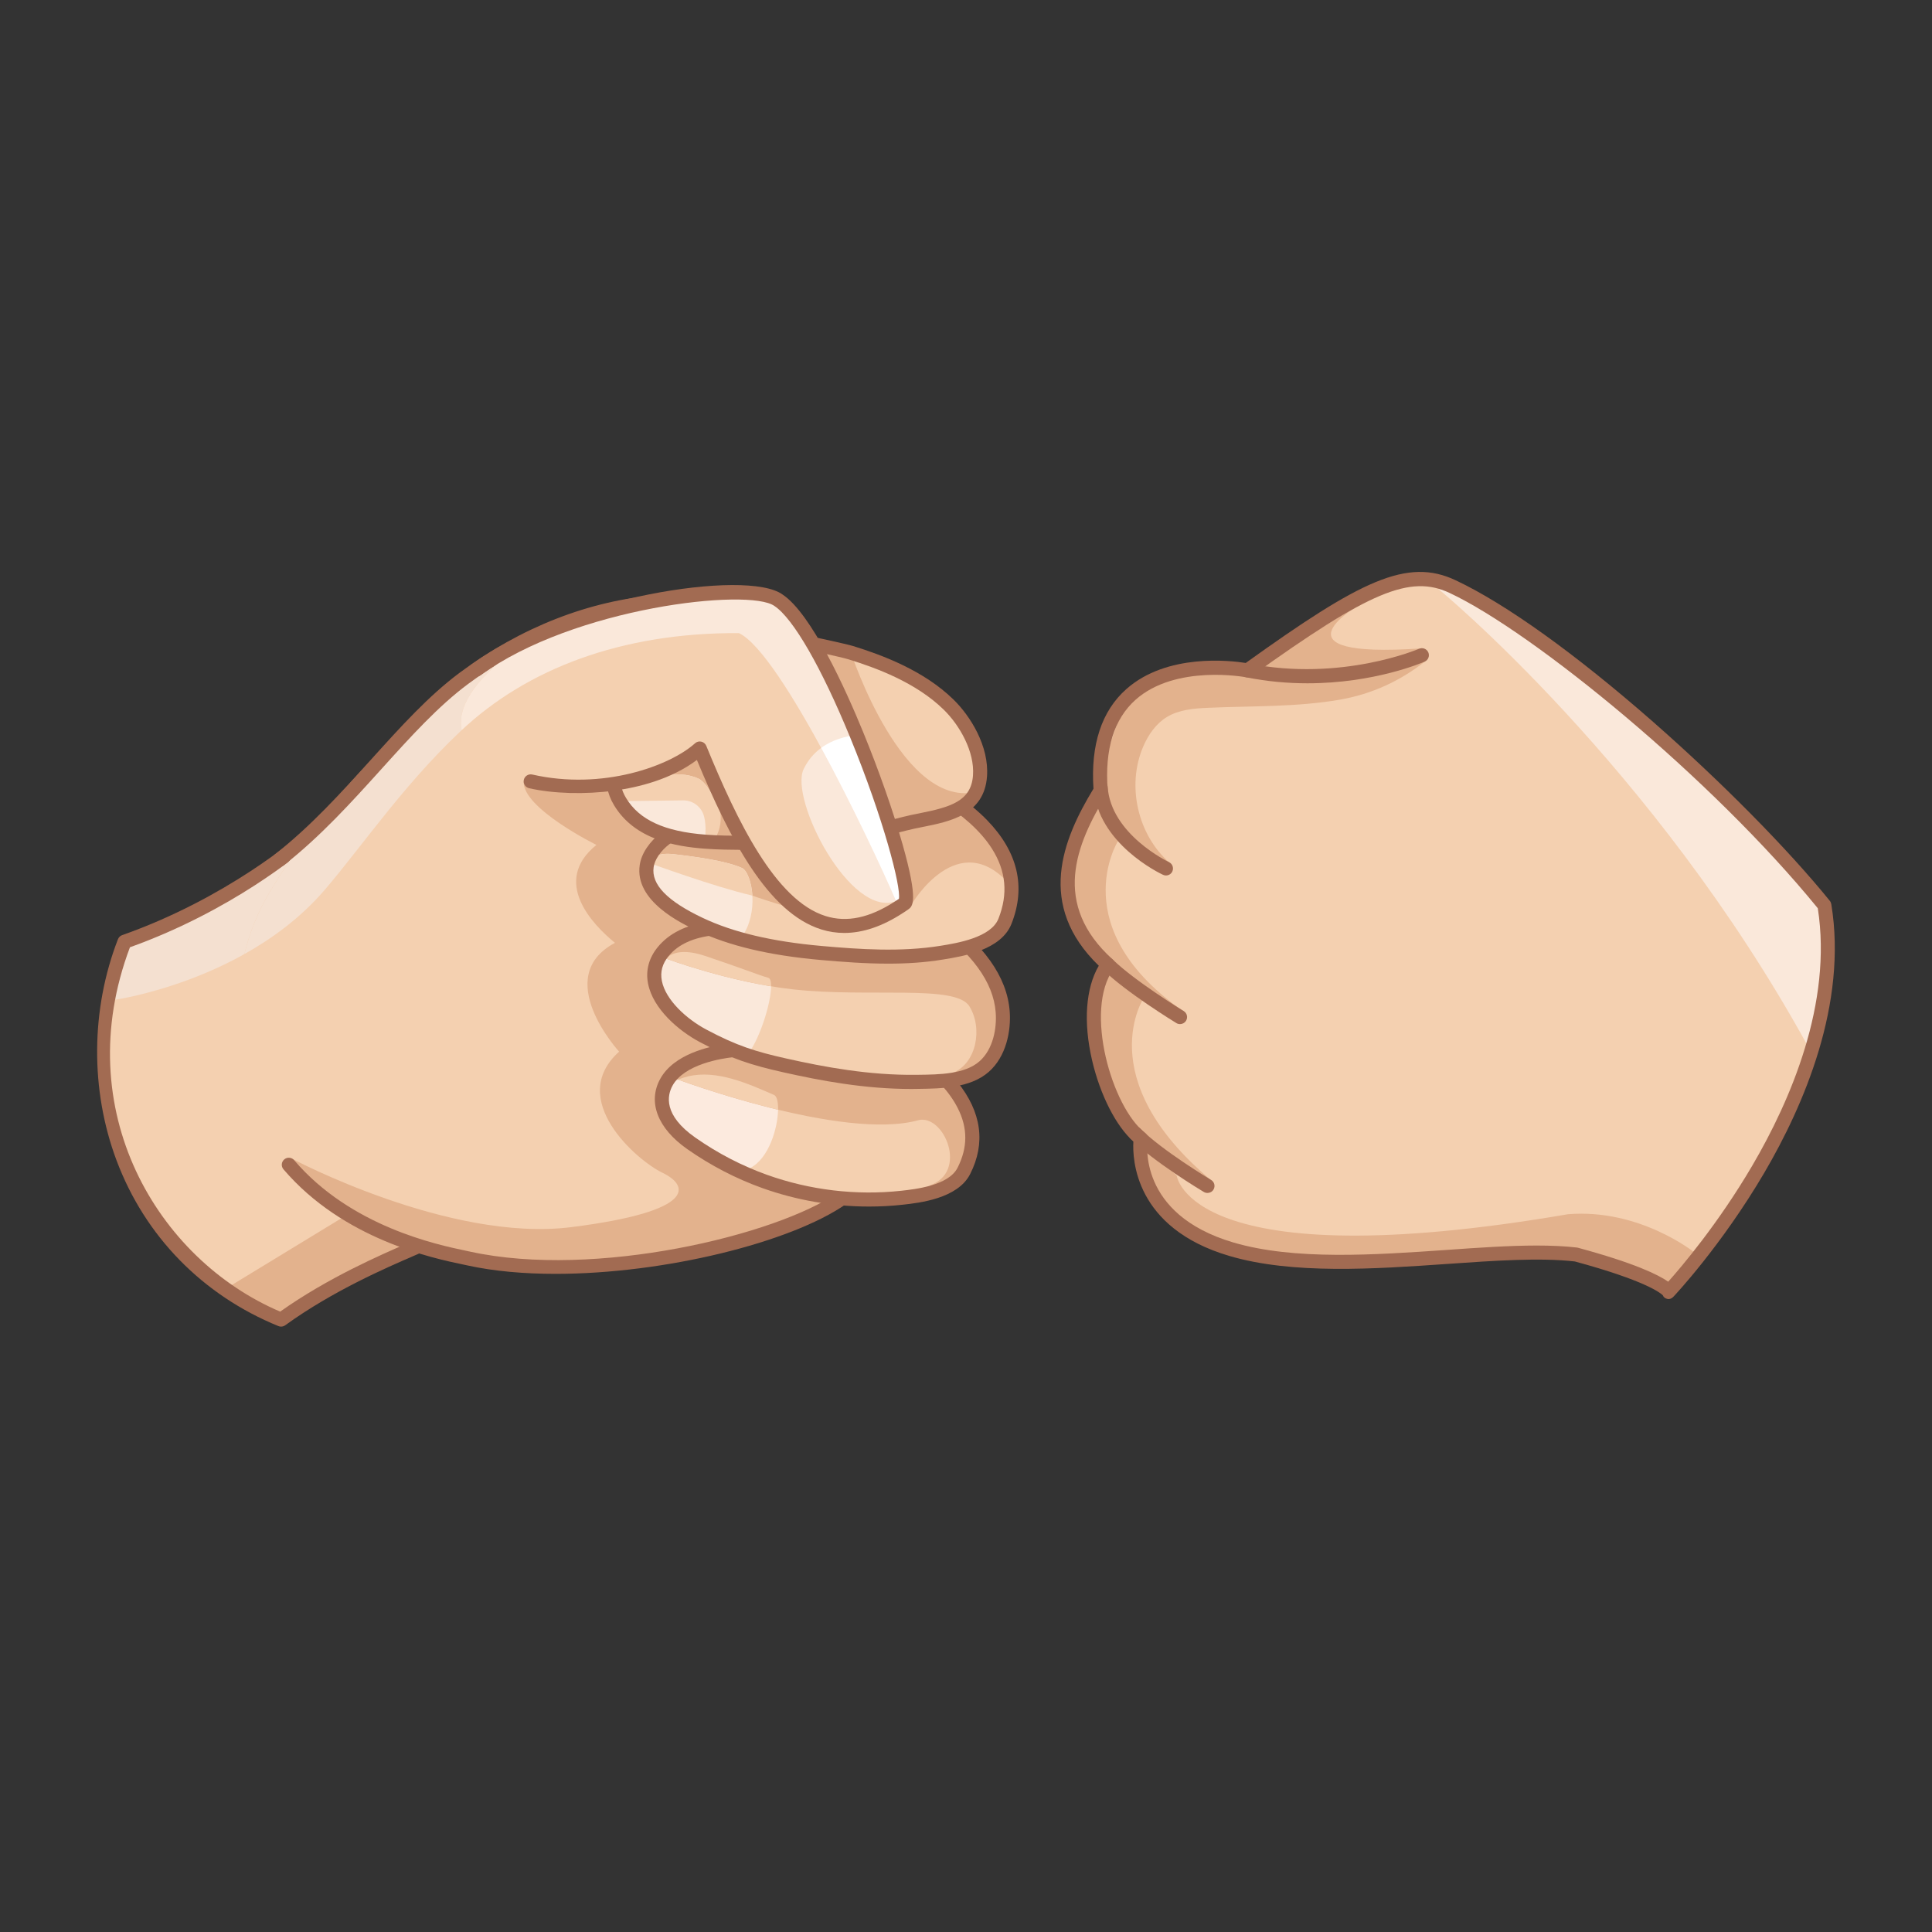 <?xml version="1.0" encoding="utf-8"?>
<!-- Generator: Adobe Illustrator 27.8.0, SVG Export Plug-In . SVG Version: 6.00 Build 0)  -->
<svg version="1.1" id="Layer_1" xmlns="http://www.w3.org/2000/svg" xmlns:xlink="http://www.w3.org/1999/xlink" x="0px" y="0px"
	 viewBox="0 0 550 550" style="enable-background:new 0 0 550 550;" xml:space="preserve">
<rect x="0" y="0" width="550" height="550" fill="#333333" stroke="none"/>
<style type="text/css">
	.st0{fill:#F4D0B0;}
	.st1{fill:#E3B28D;}
	.st2{fill:#FAE8DA;}
	.st3{fill:#A26B52;}
	.st4{fill:#F4E0D0;}
	.st5{fill:#BA886F;}
	.st6{fill:#FCEADE;}
	.st7{fill:#FFFFFF;}
</style>
<g id="expanded">
	<g id="support_us_00000044154880708485106720000007346533158094386359_">
		<g id="hand_2_00000070095918515233975100000006937058284847783603_">
			<g>
				<path class="st0" d="M355.13,190.85c0,0-45.07-8.84-41.79,34.19c-9.72,15.78-15.73,33.48,2.06,49.57
					c-9.42,12.97-0.51,41.95,9.35,49.46c0,0-4.17,23.22,25.31,31.94s73.22-1.83,98.64,1.12c24.11,6.53,26.37,10.53,26.37,10.53
					s53.13-56.07,44.31-109.95c-23.37-28.82-74.94-76.19-105.79-90.7C400.62,160.86,387.31,167.73,355.13,190.85z"/>
			</g>
			<g>
				<path class="st1" d="M386.24,172.69c0,0-25.41,14.89,18.29,11.9c-6.76,5.15-36.48,10.68-47.31,5.45
					C361.9,187.28,386.24,172.69,386.24,172.69z"/>
			</g>
			<g>
				<path class="st0" d="M331.94,247.23c0,0-17.65-8.18-18.6-23.19"/>
			</g>
			<g>
				<path class="st0" d="M335.93,289.54c0,0-14.04-8.58-20.53-14.93"/>
			</g>
			<g>
				<path class="st1" d="M333,245.66c-9.15-7.97-12.35-22.06-7.52-33.2c1.44-3.32,3.6-6.45,6.7-8.34c3.49-2.12,7.74-2.45,11.82-2.63
					c12.43-0.55,25.2-0.17,37.5-2.32c9.05-1.58,17.17-5.33,24.36-11.02c0,0-53.37,2.49-60.58,2.49s-20.08,5.25-22.76,7.72
					c-3.44,3.17-4.89,9.2-6.49,13.42c-2.24,5.92-2.28,12.69,0.04,18.59c2.89,7.35,9.36,13.2,16.97,15.33
					C333.03,245.69,333.01,245.68,333,245.66z"/>
			</g>
			<g>
				<path class="st1" d="M318.29,239.39c0,0-15.73,24.99,19.18,48.91c-18.75-7.11-35.55-20.68-34.04-37.71s7.97-21.98,7.97-21.98
					L318.29,239.39z"/>
			</g>
			<g>
				<path class="st1" d="M325.72,283.87c0,0-15.55,23.03,18.99,52.07c-18.75-7.11-34.53-23.17-33.02-40.19s4.86-20.78,4.86-20.78
					L325.72,283.87z"/>
			</g>
			<g>
				<path class="st1" d="M334.99,334.69c0,0,3.5,29.45,111.41,10.97c20.46-1.65,35.97,10.89,35.97,10.89l-7.3,11.12
					c0,0-16.13-17.39-63.32-9.47c-47.19,7.59-86.13-1.32-87.12-31.68C332.22,331.8,334.99,334.69,334.99,334.69z"/>
			</g>
			<g>
				<path class="st2" d="M409.49,167.68c0,0,61.2,50.22,105.09,129.99c8.86-20.26,4.8-39.96,4.8-39.96S438.61,169.79,409.49,167.68z
					"/>
			</g>
			<g>
				<path class="st3" d="M475.02,369.82c-0.1,0-0.2-0.01-0.3-0.03c-0.65-0.14-1.12-0.45-1.36-1.06c-0.6-0.6-4.83-4.14-25.04-9.62
					c-9.92-1.13-22.78-0.24-36.38,0.71c-20.6,1.43-43.95,3.05-62.04-2.3c-26.87-7.95-27.54-27.53-27.25-32.57
					c-4.91-4.32-9.46-13.21-11.76-23.11c-2.53-10.87-1.82-20.54,1.91-26.92c-17.82-17.23-10.35-35.87-1.51-50.39
					c-0.83-12.56,2.31-22.1,9.33-28.34c11.58-10.3,29.78-8.13,34.01-7.46c32.65-23.42,45.95-30.09,59.8-23.52
					c14.24,6.7,34.19,21.01,56.16,40.28c19.54,17.14,38.35,36.19,50.32,50.96c0.22,0.27,0.36,0.59,0.42,0.94
					c4.65,28.42-7.82,57.3-19.1,76.52c-12.16,20.71-25.6,34.99-25.74,35.13C476.11,369.48,475.59,369.82,475.02,369.82z
					 M473.33,368.65L473.33,368.65L473.33,368.65z M437.49,354.58c4.08,0,7.93,0.16,11.44,0.57c0.1,0.01,0.2,0.03,0.29,0.06
					c16.11,4.36,22.86,7.68,25.69,9.66c3.61-4.05,14.2-16.44,23.94-33.06c10.85-18.51,22.85-46.2,18.64-73.25
					c-30.09-36.96-80.92-78.52-104.75-89.73c-11.26-5.34-22.86-0.48-56.44,23.64c-0.45,0.32-1.01,0.44-1.55,0.34
					c-0.2-0.04-20.07-3.76-31.47,6.39c-6.15,5.48-8.83,14.12-7.94,25.69c0.03,0.42-0.07,0.84-0.29,1.2
					c-8.9,14.45-15.66,31.34,1.7,47.04c0.76,0.69,0.88,1.83,0.28,2.66c-8.58,11.81-0.41,39.57,8.94,46.7
					c0.59,0.45,0.88,1.19,0.76,1.92c-0.13,0.86-3.01,21.19,24.32,29.28c17.39,5.15,40.36,3.55,60.62,2.15
					C420.8,355.19,429.6,354.58,437.49,354.58z"/>
			</g>
			<g>
				<path class="st3" d="M372.21,194.52c-5.44,0-11.33-0.48-17.47-1.71c-1.08-0.22-1.79-1.27-1.57-2.35s1.27-1.78,2.35-1.57
					c26.3,5.26,48.24-4.11,48.46-4.2c1.01-0.44,2.19,0.02,2.63,1.03s-0.02,2.19-1.03,2.63
					C404.85,188.67,391.21,194.52,372.21,194.52z"/>
			</g>
			<g>
				<path class="st3" d="M331.93,249.23c-0.28,0-0.57-0.06-0.84-0.19c-0.76-0.35-18.74-8.87-19.76-24.88
					c-0.07-1.1,0.77-2.05,1.87-2.12c1.1-0.08,2.05,0.77,2.12,1.87c0.87,13.62,17.28,21.43,17.45,21.51c1,0.47,1.43,1.66,0.97,2.66
					C333.41,248.8,332.69,249.23,331.93,249.23z"/>
			</g>
			<g>
				<path class="st3" d="M335.93,291.54c-0.36,0-0.72-0.09-1.04-0.29c-0.58-0.35-14.31-8.77-20.89-15.21
					c-0.79-0.77-0.8-2.04-0.03-2.83c0.77-0.79,2.04-0.8,2.83-0.03c6.26,6.12,20.04,14.57,20.18,14.65c0.94,0.58,1.24,1.81,0.66,2.75
					C337.26,291.2,336.6,291.54,335.93,291.54z"/>
			</g>
			<g>
				<path class="st3" d="M343.74,339.61c-0.35,0-0.7-0.09-1.03-0.28c-0.59-0.35-14.44-8.67-20.93-15.24
					c-0.78-0.79-0.77-2.05,0.02-2.83c0.79-0.78,2.05-0.77,2.83,0.02c6.13,6.2,20,14.54,20.14,14.62c0.95,0.57,1.26,1.79,0.69,2.74
					C345.09,339.27,344.42,339.61,343.74,339.61z"/>
			</g>
		</g>
		<g id="hand_1_00000034061160048915202220000013419382366920421549_">
			<g>
				<g>
					<path class="st0" d="M115.08,356.99c-6.9,3.01-20.4,8.05-35.07,18.67c-44.47-18.16-59.22-66.59-45.35-105.43
						c0.06-0.17,0.11-0.33,0.18-0.49c0.19-0.55,0.4-1.1,0.61-1.65c8.03-2.83,15.34-6.14,21.76-9.48
						c18.21-9.49,29.24-19.28,29.24-19.28c4.61-2.47,8.76,0.2,12.4,6.17C114.24,270.69,120.66,354.56,115.08,356.99z"/>
				</g>
				<g>
					<polygon class="st1" points="65.04,366.39 97.91,346.37 118.25,355.13 80.01,375.66 					"/>
				</g>
				<g>
					<path class="st4" d="M98.85,245.5c-2.24,2.83-4.4,5.49-6.5,7.93c-22.21,25.78-59.45,31.15-59.45,31.15s-1.23-5.54,1.76-14.35
						c0.06-0.17,0.11-0.33,0.18-0.49c0.19-0.55,0.4-1.1,0.61-1.65c6.79-1.67,14.32-5.17,21.76-9.48
						c18.21-9.49,29.24-19.28,29.24-19.28C91.06,236.86,95.21,239.53,98.85,245.5z"/>
				</g>
				<g>
					<path class="st3" d="M80.01,377.66c-0.26,0-0.51-0.05-0.76-0.15c-21.62-8.83-37.98-25.58-46.08-47.18
						c-7.5-20.01-7.35-42.96,0.41-62.96c0.21-0.54,0.65-0.97,1.2-1.16c30.05-10.58,50.14-28.19,50.34-28.37
						c0.12-0.1,0.24-0.19,0.38-0.27c3.19-1.71,6.52-1.54,9.62,0.51c18.08,11.89,28.4,91.44,26.64,112.1
						c-0.35,4.14-1.14,6.11-2.71,6.79l-1.61,0.7c-7.4,3.2-22.8,9.87-36.26,19.62C80.84,377.53,80.43,377.66,80.01,377.66z
						 M36.99,269.67c-17.47,46.37,7.79,88.83,42.77,103.72c13.58-9.64,28.74-16.2,36.1-19.39l1.29-0.56
						c1.54-3.07,1.11-23.62-3.11-50.22c-4.69-29.58-11.72-51.91-18.79-59.74c-3.46-3.83-6-3.31-7.66-2.48
						C85.35,242.93,66.1,259.23,36.99,269.67z"/>
				</g>
			</g>
			<g>
				<g>
					<path class="st0" d="M239.67,341.16c-18.77,13.03-59.83,24.63-105.33,17.46c-26.97-4.25-48.1-21.77-48.1-21.77
						c-7.64-9.43-13.64-20.66-16.6-32.46c-2.67-10.63-2.7-22.05-0.06-32.79c1.46-6.01,3.76-11.8,6.89-17.11
						c4.07-6.91,8.75-13.74,13.88-20.34c12.08-15.54,26.68-29.85,41.77-41.07c15.55-11.56,33.92-19.51,53.26-21.5
						c0.75-0.08,1.49-0.15,2.24-0.21c10.38-0.82,26.16-1.01,35.1,5.63c3.7,2.75,7.05,5.9,10.06,9.4
						c10.06,11.64,16.5,27.06,20.22,43.69c0,0.01,0.01,0.01,0,0.02c1.76,7.9,2.91,16.08,3.54,24.25
						C259.6,294.16,250.29,333.79,239.67,341.16z"/>
				</g>
				<g>
					<path class="st1" d="M169.79,240.53c0,0-21.17-10.45-20.7-18.08c0-0.05,23.3,2.92,25.49,1.95c3.01,3.64,9.65,11.55,14.24,13.76
						c-3.64,4.9-12.39,13.7,10.41,24.97c-11.36,5.73-25.33,16.5,5.2,35.64c-14.66,6.11-35.01,23.61,30.94,42.74
						c-20.08,16.14-91.7,28.26-126.2,9.45c-27.29-14.88-26.11-21.14-26.11-21.14s44.86,23.89,79.49,19.53
						c36.22-4.56,33.46-11.92,26.09-15.46c-7.37-3.54-27.43-20.94-12.39-34.51c0,0-19.46-21.23-1.18-30.97
						C168.57,263.12,156.97,250.91,169.79,240.53z"/>
				</g>
				<g>
					<path class="st4" d="M256.54,254.36c-0.11,1.68-0.35,3-0.67,3.93c-6.57-15.55-36.04-76.13-48.22-81.86
						c-63.74-0.35-93.1,51.21-115.3,77c-6.7,7.78-14.77,13.7-22.77,18.17c1.46-6.01,3.76-11.8,6.89-17.11
						c4.07-6.91,8.75-13.74,13.88-20.34c2.43-2.21,4.44-4.18,5.94-5.79c9.31-10.03,32.58-43.69,80.21-54.79
						c3.18-0.74,6.13-1.4,8.88-1.99c36.52-7.8,37.44-2.28,47.4,14.82c0.54,0.94,1.12,1.92,1.73,2.93
						c9.55,15.66,15.27,29.54,18.49,40.76c0,0.01,0.01,0.01,0,0.02C256.12,240.94,256.89,249.29,256.54,254.36z"/>
				</g>
				<g>
					<path class="st3" d="M158.14,362.64c-8.94,0-17.48-0.74-25.04-2.39c-0.36-0.08-0.79-0.17-1.27-0.27
						c-8.44-1.76-34.11-7.14-51.13-27.1c-0.72-0.84-0.62-2.1,0.22-2.82c0.84-0.72,2.1-0.62,2.82,0.22
						c16.13,18.92,40.8,24.08,48.91,25.78c0.49,0.1,0.93,0.2,1.3,0.28c35.46,7.72,87.08-4.69,104.57-16.83
						c7.54-5.23,16.03-32.03,16.57-66.19c1-62.26-23.15-86.98-33.57-94.72c-6.4-4.75-17.75-6.51-33.76-5.25
						c-18.86,1.49-37.69,8.86-54.46,21.33c-8.55,6.35-16.38,15.02-24.67,24.2c-8.53,9.45-17.36,19.22-27.82,27.43
						c-0.87,0.68-2.13,0.53-2.81-0.34s-0.53-2.13,0.34-2.81c10.19-8,18.9-17.64,27.32-26.96c8.43-9.33,16.38-18.14,25.25-24.73
						c17.37-12.91,36.92-20.56,56.53-22.1c17-1.34,29.26,0.68,36.46,6.03c32.79,24.34,35.53,76.64,35.19,98
						c-0.52,32.7-8.39,62.54-18.29,69.41C225.12,353.69,189.23,362.64,158.14,362.64z"/>
				</g>
			</g>
			<g>
				<path class="st5" d="M255.87,260.28c-0.08,0-0.17,0-0.25-0.02c-8.95-1.13-18.72-12.18-24.43-22.63
					c-2.17-3.97-6.94-13.83-4.23-19.53c3.72-7.81,11.14-10.22,16.7-10.86c0.88-0.1,1.74,0.4,2.08,1.23
					c4.45,10.86,8.54,22.5,11.21,31.95c4.62,16.34,2.79,17.63,1.57,18.48c0,0,0,0-0.01,0c-0.53,0.37-1.06,0.73-1.58,1.06
					C256.62,260.18,256.25,260.28,255.87,260.28z M257.38,257.27L257.38,257.27L257.38,257.27z M242.63,211.44
					c-4.32,0.76-9.44,2.88-12.06,8.39c-1.29,2.71,0.33,8.95,4.12,15.89c5.05,9.23,13.68,19.02,20.73,20.46
					c0.15-0.1,0.31-0.21,0.46-0.32C256.51,252.54,251.72,233.9,242.63,211.44z"/>
			</g>
			<g>
				<g>
					<path class="st0" d="M216.15,279.25c0.08-0.47,74.83,21.32,58.25,54.08c-2.89,5.71-11.98,7.02-17.58,7.64
						c-13.07,1.44-26.68-0.18-39.15-4.64c-7.38-2.64-14.45-6.34-20.88-10.85c-5.07-3.55-12.42-10.92-7.11-17.33
						c3.96-4.79,10.27-5.67,15.88-6.28L216.15,279.25z"/>
				</g>
				<g>
					<path class="st6" d="M221.5,315.92c-0.1,5.28-2.64,13.9-7.95,16.6c-11.2-4.31-32.22-12.07-24.14-22.76
						c0.79-1.04,2.19-1.84,3.62-2.42c1-0.41,2.02-0.71,2.85-0.92c8.16-1.97,17.16,2.1,24.48,5.29
						C221.16,312.06,221.55,313.69,221.5,315.92z"/>
				</g>
				<g>
					<path class="st1" d="M192.56,307.16c0,0,47.39,17.75,68.94,11.72c7.24-1.72,14.3,14.82,3.1,18.61
						c4.31,1.38,9.31-3.96,9.82-5.51c0.52-1.55,2.93-7.58,2.41-9.82c-0.52-2.24-0.34-10.17-5-13.1c-4.65-2.93-44.87-1.07-64.97-9.82
						C206.86,299.23,189.75,304.09,192.56,307.16z"/>
				</g>
				<g>
					<path class="st0" d="M221.5,315.92c-13.95-3.38-25.99-7.68-28.47-8.58c1-0.41,2.02-0.71,2.85-0.92
						c8.16-1.97,17.16,2.1,24.48,5.29C221.16,312.06,221.55,313.69,221.5,315.92z"/>
				</g>
				<g>
					<path class="st3" d="M247.4,343.48c-10.3,0-20.66-1.78-30.41-5.27c-7.48-2.68-14.67-6.41-21.35-11.09
						c-8.41-5.89-11.3-13.34-7.72-19.93c3.84-7.07,13.88-9.34,19.13-10.05l7.24-18.61l0,0c0.23-0.6,0.75-1.06,1.38-1.22
						c2.06-0.5,42,12.12,56.9,30.71c6.87,8.57,8.08,17.39,3.61,26.21c-3.54,7-14.48,8.21-19.14,8.72
						C253.84,343.31,250.62,343.48,247.4,343.48z M217.39,281.58l-7.05,18.12c-0.27,0.69-0.91,1.18-1.65,1.26
						c-3.2,0.35-13.91,1.97-17.26,8.14c-1.5,2.76-2.64,8.33,6.5,14.74c6.39,4.48,13.26,8.04,20.4,10.6
						c12.24,4.38,25.47,5.94,38.26,4.54c4.02-0.44,13.45-1.48,16.01-6.55c2.91-5.74,2.93-11.29,0.06-16.96
						C263.24,296.81,225.75,283.88,217.39,281.58z M218.12,279.6c-0.02,0.13-0.06,0.25-0.1,0.37l-0.01,0.04
						C218.05,279.88,218.09,279.75,218.12,279.6z M216.15,279.25L216.15,279.25L216.15,279.25z"/>
				</g>
			</g>
			<g>
				<g>
					<path class="st0" d="M215.34,238.1c0.43-0.91,16.54,5.45,17.58,5.86c11.61,4.56,23.09,10.03,33.25,17.32
						c8.82,6.33,18.37,15.24,19.26,26.76c0.42,5.46-1.03,11.87-5.29,15.62c-4.91,4.31-13.09,4.26-19.24,4.34
						c-12.76,0.16-25.08-1.91-37.49-4.69c-9.33-2.09-15.4-3.53-23.74-8.47c-6.71-3.97-18.59-15.09-11.24-23.97
						c4.58-5.54,11.61-6.74,14.65-6.6C203.09,264.26,215.34,238.1,215.34,238.1z"/>
				</g>
				<g>
					<path class="st2" d="M219.52,280.78c-0.04,4.83-3.31,15.56-7.27,20.24c-10.64-5.54-32.84-16.87-23.59-26.59
						c0,0,0.21-0.75,0.96-1.54h0.01c1.33-1.42,4.39-2.99,11.06-0.77c10.4,3.47,15.49,5.55,18.03,6.24
						C219.28,278.51,219.53,279.41,219.52,280.78z"/>
				</g>
				<g>
					<path class="st1" d="M189.58,272.87c0,0,18.08,6.77,36.16,8.78c21.77,2.42,46.31-1.48,50.21,4.8s2.04,16.3-4.75,19.01
						c4.92,0.85,15.28-1.87,14.43-14.26s-4.58-19.52-8.49-20.88c-4.07-1.36-49.57,6.62-75.54-6.28
						C194.47,267.09,189.88,269.34,189.58,272.87z"/>
				</g>
				<g>
					<path class="st0" d="M219.52,280.78c-15.23-2.52-28.94-7.54-29.89-7.89c1.33-1.42,4.39-2.99,11.06-0.77
						c10.4,3.47,15.49,5.55,18.03,6.24C219.28,278.51,219.53,279.41,219.52,280.78z"/>
				</g>
				<g>
					<path class="st3" d="M259.49,310.01c-13.47,0-25.98-2.39-36.5-4.75c-8.94-2.01-14.8-3.81-23.87-8.66
						c-5.86-3.13-13.2-9.34-14.63-16.57c-0.74-3.74,0.23-7.35,2.79-10.45c3.22-3.9,8.09-6.31,14.47-7.18
						c9.71-20.74,11.45-24.44,11.79-25.15h-0.01c0.95-2.02,2.74-1.6,10.71,1.27c2.65,0.96,5.96,2.21,9.3,3.52l0.12,0.05
						c13.9,5.46,24.6,11.04,33.69,17.56c12.76,9.16,19.33,18.39,20.09,28.23c0.42,5.45-0.93,12.85-5.97,17.27
						c-5.29,4.65-13.73,4.75-19.89,4.83l-0.64,0.01C260.45,310,259.97,310.01,259.49,310.01z M216.57,240.2
						c-2.44,5.21-11.66,24.9-11.66,24.9c-0.3,0.63-0.9,1.07-1.6,1.14c-5.86,0.62-10.22,2.6-12.94,5.89
						c-1.82,2.2-2.46,4.53-1.95,7.12c1.08,5.47,7.1,10.88,12.59,13.81c8.72,4.65,14.1,6.32,22.86,8.28
						c10.67,2.39,23.42,4.8,37.02,4.64l0.64-0.01c5.84-0.07,13.12-0.16,17.3-3.83c3.93-3.46,4.97-9.48,4.62-13.96
						c-0.66-8.59-6.69-16.87-18.43-25.29c-8.81-6.32-19.24-11.75-32.82-17.08l-0.12-0.05C223.94,242.57,218.72,240.77,216.57,240.2z
						 M215.35,238.1L215.35,238.1L215.35,238.1z"/>
				</g>
			</g>
			<g>
				<g>
					<path class="st0" d="M213.16,206.28c0.05-0.55,88.5,16.43,72.96,55.96c-2.48,6.31-12.23,8.03-17.99,8.96
						c-11.42,1.85-22.93,1.1-34.38,0.08c-11.56-1.03-23.97-3.17-34.52-8.16c-6.06-2.87-16.35-8.45-15.13-16.6
						c0.22-1.48,0.86-2.86,1.7-4.09c4.04-5.95,11.21-7.65,17.61-8.96L213.16,206.28z"/>
				</g>
				<g>
					<path class="st1" d="M200.76,239.6c1.99,4.11-10.5-1.04-10.5-1.04l-5.32,7.14c0,0,18.65,6.82,29.03,9.19
						c0.18,0.04,10.97,4.02,21.1,5.84c16.89,3.36,24.6-3.54,24.6-3.54s13.15-22.18,27.83-5.33c-1.73-7.87-6.95-19.94-13.48-20.99
						C249.02,226.85,198.11,234.12,200.76,239.6z"/>
				</g>
				<g>
					<path class="st2" d="M211.15,266.83c-13.67-2.78-26.11-10.95-26.13-17.26c0,0-1.35-3.7,1.16-5.52c1.06-0.77,2.8-1.2,5.62-0.88
						c10.9,1.23,16.57,2.63,19.43,3.93c1.4,0.63,2.78,4,2.97,8.16C214.38,258.95,213.63,263.25,211.15,266.83z"/>
				</g>
				<g>
					<path class="st0" d="M214.2,255.26c-0.14-0.23-0.21-0.35-0.23-0.36c-10.38-2.37-29.03-9.19-29.03-9.19l1.24-1.66
						c1.06-0.77,2.8-1.2,5.62-0.88c10.9,1.23,16.57,2.63,19.43,3.93C212.63,247.73,214.01,251.1,214.2,255.26z"/>
				</g>
				<g>
					<path class="st3" d="M252.84,274.33c-6.55,0-13.02-0.5-19.27-1.05c-14.55-1.29-26.06-4.02-35.2-8.35
						c-4.4-2.08-17.8-8.42-16.25-18.7c0.25-1.66,0.93-3.31,2.02-4.92c4.38-6.45,12.15-8.4,17.76-9.57l9.36-26.14l0,0
						c0.2-0.56,0.65-1.01,1.22-1.22c2.31-0.85,49.43,9.4,68.54,29.12c8.74,9.02,11.08,18.94,6.94,29.46
						c-2.96,7.52-13.74,9.27-19.53,10.2C263.25,274.02,258.02,274.33,252.84,274.33z M214.5,208.46l-9.21,25.7
						c-0.24,0.66-0.8,1.14-1.48,1.28c-6.64,1.36-12.88,3.01-16.36,8.13c-0.75,1.11-1.21,2.2-1.37,3.26
						c-0.74,4.94,3.84,9.68,14,14.49c8.7,4.12,19.77,6.73,33.84,7.98c10.93,0.97,22.55,1.77,33.88-0.06
						c4.65-0.75,14.32-2.32,16.44-7.72c2.78-7.06,2.17-13.57-1.85-19.91C269.33,221.01,223.57,210.01,214.5,208.46z M215.15,206.45
						c-0.01,0.17-0.05,0.34-0.11,0.51l-0.04,0.1C215.08,206.87,215.13,206.67,215.15,206.45z M213.16,206.28L213.16,206.28
						L213.16,206.28z"/>
				</g>
			</g>
			<g>
				<g>
					<path class="st0" d="M196.2,178.51c-0.07-0.55,77.58-0.78,82.52,43.21c0.32,3.23-3.31,5.57-5.7,6.95
						c-4.83,2.79-10.34,4.46-15.71,5.88c-14.38,3.79-29.52,5.54-44.38,5.4c-12.18-0.11-29.2,0.22-36.39-11.74
						c-6.82-11.33,7.66-17.43,15.9-21.07L196.2,178.51z"/>
				</g>
				<g>
					<path class="st1" d="M242.26,185.81c0,0,14.87,45.41,36.29,39.46c-13.43,12.92-71.22,15.61-76.61,14.84
						c-6.16-5.39-8.47-16.69-13.35-20.28c6.68-4.36,46.73-32.61,43.39-36.2S242.26,185.81,242.26,185.81z"/>
				</g>
				<g>
					<path class="st2" d="M202.7,240.15c-11.35-2.3-33.63-11.82-26.27-16.81c0.02-0.01,0.03-0.02,0.04-0.03
						c1.52-1.01,4.27-1.83,8.57-2.37c7.5-0.94,10.95-0.58,13.81,0.72c0.96,0.43,2.41,1.97,3.64,4.12
						C204.65,229.58,206.08,235.29,202.7,240.15z"/>
				</g>
				<g>
					<path class="st0" d="M202.49,225.78c0.59,0.31,4.74,5.86,1.41,12.34c-0.8,1.56-3.22,0.9-3.09-0.85
						c0.14-1.88-0.04-3.48-0.36-4.79c-0.69-2.75-3.17-4.67-6.01-4.63l-16.52,0.21c0,0-1.21-2.89-1.79-4.19
						c-0.06-0.14,0.05-0.32,0.3-0.54c0.02-0.01,0.03-0.02,0.04-0.03c1.52-1.01,4.27-1.83,8.57-2.37c7.5-0.94,10.95-0.58,13.81,0.72
						C199.81,222.09,201.26,223.63,202.49,225.78z"/>
				</g>
				<g>
					<path class="st3" d="M214.54,241.96c-0.55,0-1.09,0-1.64-0.01l-1.39-0.01c-3.34-0.03-7.13-0.05-10.91-0.34
						c-8.26-0.62-19.91-2.58-25.79-12.36c-2.03-3.38-2.56-6.68-1.58-9.79c2.16-6.81,11.12-10.92,17.35-13.68
						c3.18-24.1,3.57-27.12,3.63-27.52l0,0c0.09-0.7,0.49-1.3,1.11-1.7c0.96-0.61,2.73-1.75,24.53,2.41
						c10.59,2.02,21.4,4.45,22.99,4.95c8.19,2.54,20.07,6.9,28.62,15.26c4.79,4.69,10.15,13.23,9.52,21.88
						c-0.8,10.88-10.56,12.83-18.4,14.39c-1.69,0.34-3.29,0.66-4.77,1.05C244.02,240.12,229.47,241.96,214.54,241.96z M198.03,179.9
						c-0.7,5.3-3.63,27.51-3.63,27.51c-0.09,0.69-0.54,1.29-1.18,1.57l-0.48,0.21c-5.58,2.46-14.02,6.18-15.7,11.47
						c-0.64,2-0.25,4.14,1.19,6.52c3.75,6.23,10.95,9.55,22.67,10.43c3.64,0.28,7.36,0.3,10.64,0.33l1.39,0.01
						c15.15,0.15,29.9-1.66,43.86-5.33c1.6-0.42,3.33-0.77,5.01-1.1c8.83-1.76,14.66-3.46,15.19-10.76
						c0.5-6.82-3.82-14.32-8.33-18.73c-7.93-7.76-19.21-11.88-27.01-14.3C237.53,186.43,204.39,179.51,198.03,179.9z M198.18,178.77
						L198.18,178.77L198.18,178.77z M198.18,178.77L198.18,178.77L198.18,178.77z M196.2,178.51L196.2,178.51L196.2,178.51z"/>
				</g>
			</g>
			<g>
				<g>
					<path class="st0" d="M257.38,257.28c-0.51,0.35-1.01,0.69-1.51,1.01c-25.47,16.56-41.26-7.58-56.66-45.22
						c-12.88,11.59-32.46,12.63-44.72,10.39c-6.09-1.11-21.13-5.86-23.08-15.58c-1.2-5.97,2.56-13.82,16.41-23.86
						c1.03-0.75,2.12-1.51,3.27-2.28c27.16-14.58,62.18-16.94,70.49-10.88c4.37,2.9,9.62,11.17,14.75,21.52
						c2.59,5.23,5.16,11,7.56,16.86c5.36,13.08,9.93,26.68,12.3,36.07C257.87,251.98,258.43,256.54,257.38,257.28z"/>
				</g>
				<g>
					<path class="st2" d="M256.39,255.92c-0.13-0.2-0.26-0.31-0.4-0.22c-0.34,0.19-0.6,0.72-0.95,0.85
						c-12.98,4.89-30.34-29.03-26.27-37.58c1.27-2.66,3.03-4.63,5.01-6.06c3.21-2.34,6.98-3.31,10.11-3.67
						c5.36,13.08,9.93,26.68,12.3,36.07v0.03C256.73,249.87,256.72,253.44,256.39,255.92z"/>
				</g>
				<g>
					<path class="st2" d="M255.87,258.29c-6.57-15.55-33.33-72.33-45.51-78.06c-33.67-0.18-60.45,10.31-78.95,27.65
						c-1.2-5.97,2.56-13.82,16.41-23.86c8.4-4.28,17.92-7.94,28.68-10.45c11.79-2.75,25.46-6.95,37.73-5.18
						c6.93,0.99,10.96,5.31,14.48,11.03c12.37,20.15,24.63,42,27.48,65.89C256.94,251.6,256.63,256.06,255.87,258.29z"/>
				</g>
				<g>
					<path class="st7" d="M256.39,255.92c-0.13-0.2-0.15-0.01-0.29,0.08c-0.34,0.19-0.68,0.3-1.03,0.43
						c-3.97-9.12-12.46-27.33-21.29-43.53c3.21-2.34,6.98-3.31,10.11-3.67c5.36,13.08,9.93,26.68,12.3,36.07v0.03
						C256.73,249.87,256.72,253.44,256.39,255.92z"/>
				</g>
				<g>
					<path class="st3" d="M240.35,265.59c-2.22,0-4.4-0.33-6.52-0.99c-15.25-4.77-26.08-25.74-35.44-48.26
						c-7.35,5.53-16.67,7.81-23.49,8.73c-8.35,1.14-17.43,0.88-24.27-0.68c-1.08-0.25-1.75-1.32-1.51-2.39
						c0.25-1.08,1.32-1.75,2.4-1.51c20.06,4.57,39.18-2.45,46.35-8.9c0.48-0.44,1.15-0.61,1.78-0.46c0.63,0.14,1.16,0.59,1.41,1.19
						c8.79,21.46,19.69,44,33.97,48.46c6.07,1.9,12.53,0.53,19.76-4.17c0.38-0.24,0.74-0.49,1.11-0.74
						c0.63-3.41-4.38-22.78-13.85-45.87c-8.17-19.93-16.23-33.94-21.57-37.48c-7.15-5.21-57.11,0.34-83.69,19.73
						c-0.89,0.65-2.14,0.46-2.79-0.44c-0.65-0.89-0.46-2.14,0.44-2.79c25.97-18.95,78.21-27.16,88.33-19.78
						c8.23,5.46,17.94,26.93,22.98,39.24c4.45,10.86,8.54,22.5,11.21,31.95c4.62,16.34,2.79,17.63,1.57,18.48
						c-0.54,0.38-1.06,0.74-1.59,1.06C251.2,263.71,245.64,265.59,240.35,265.59z"/>
				</g>
			</g>
		</g>
	</g>
</g>
</svg>
